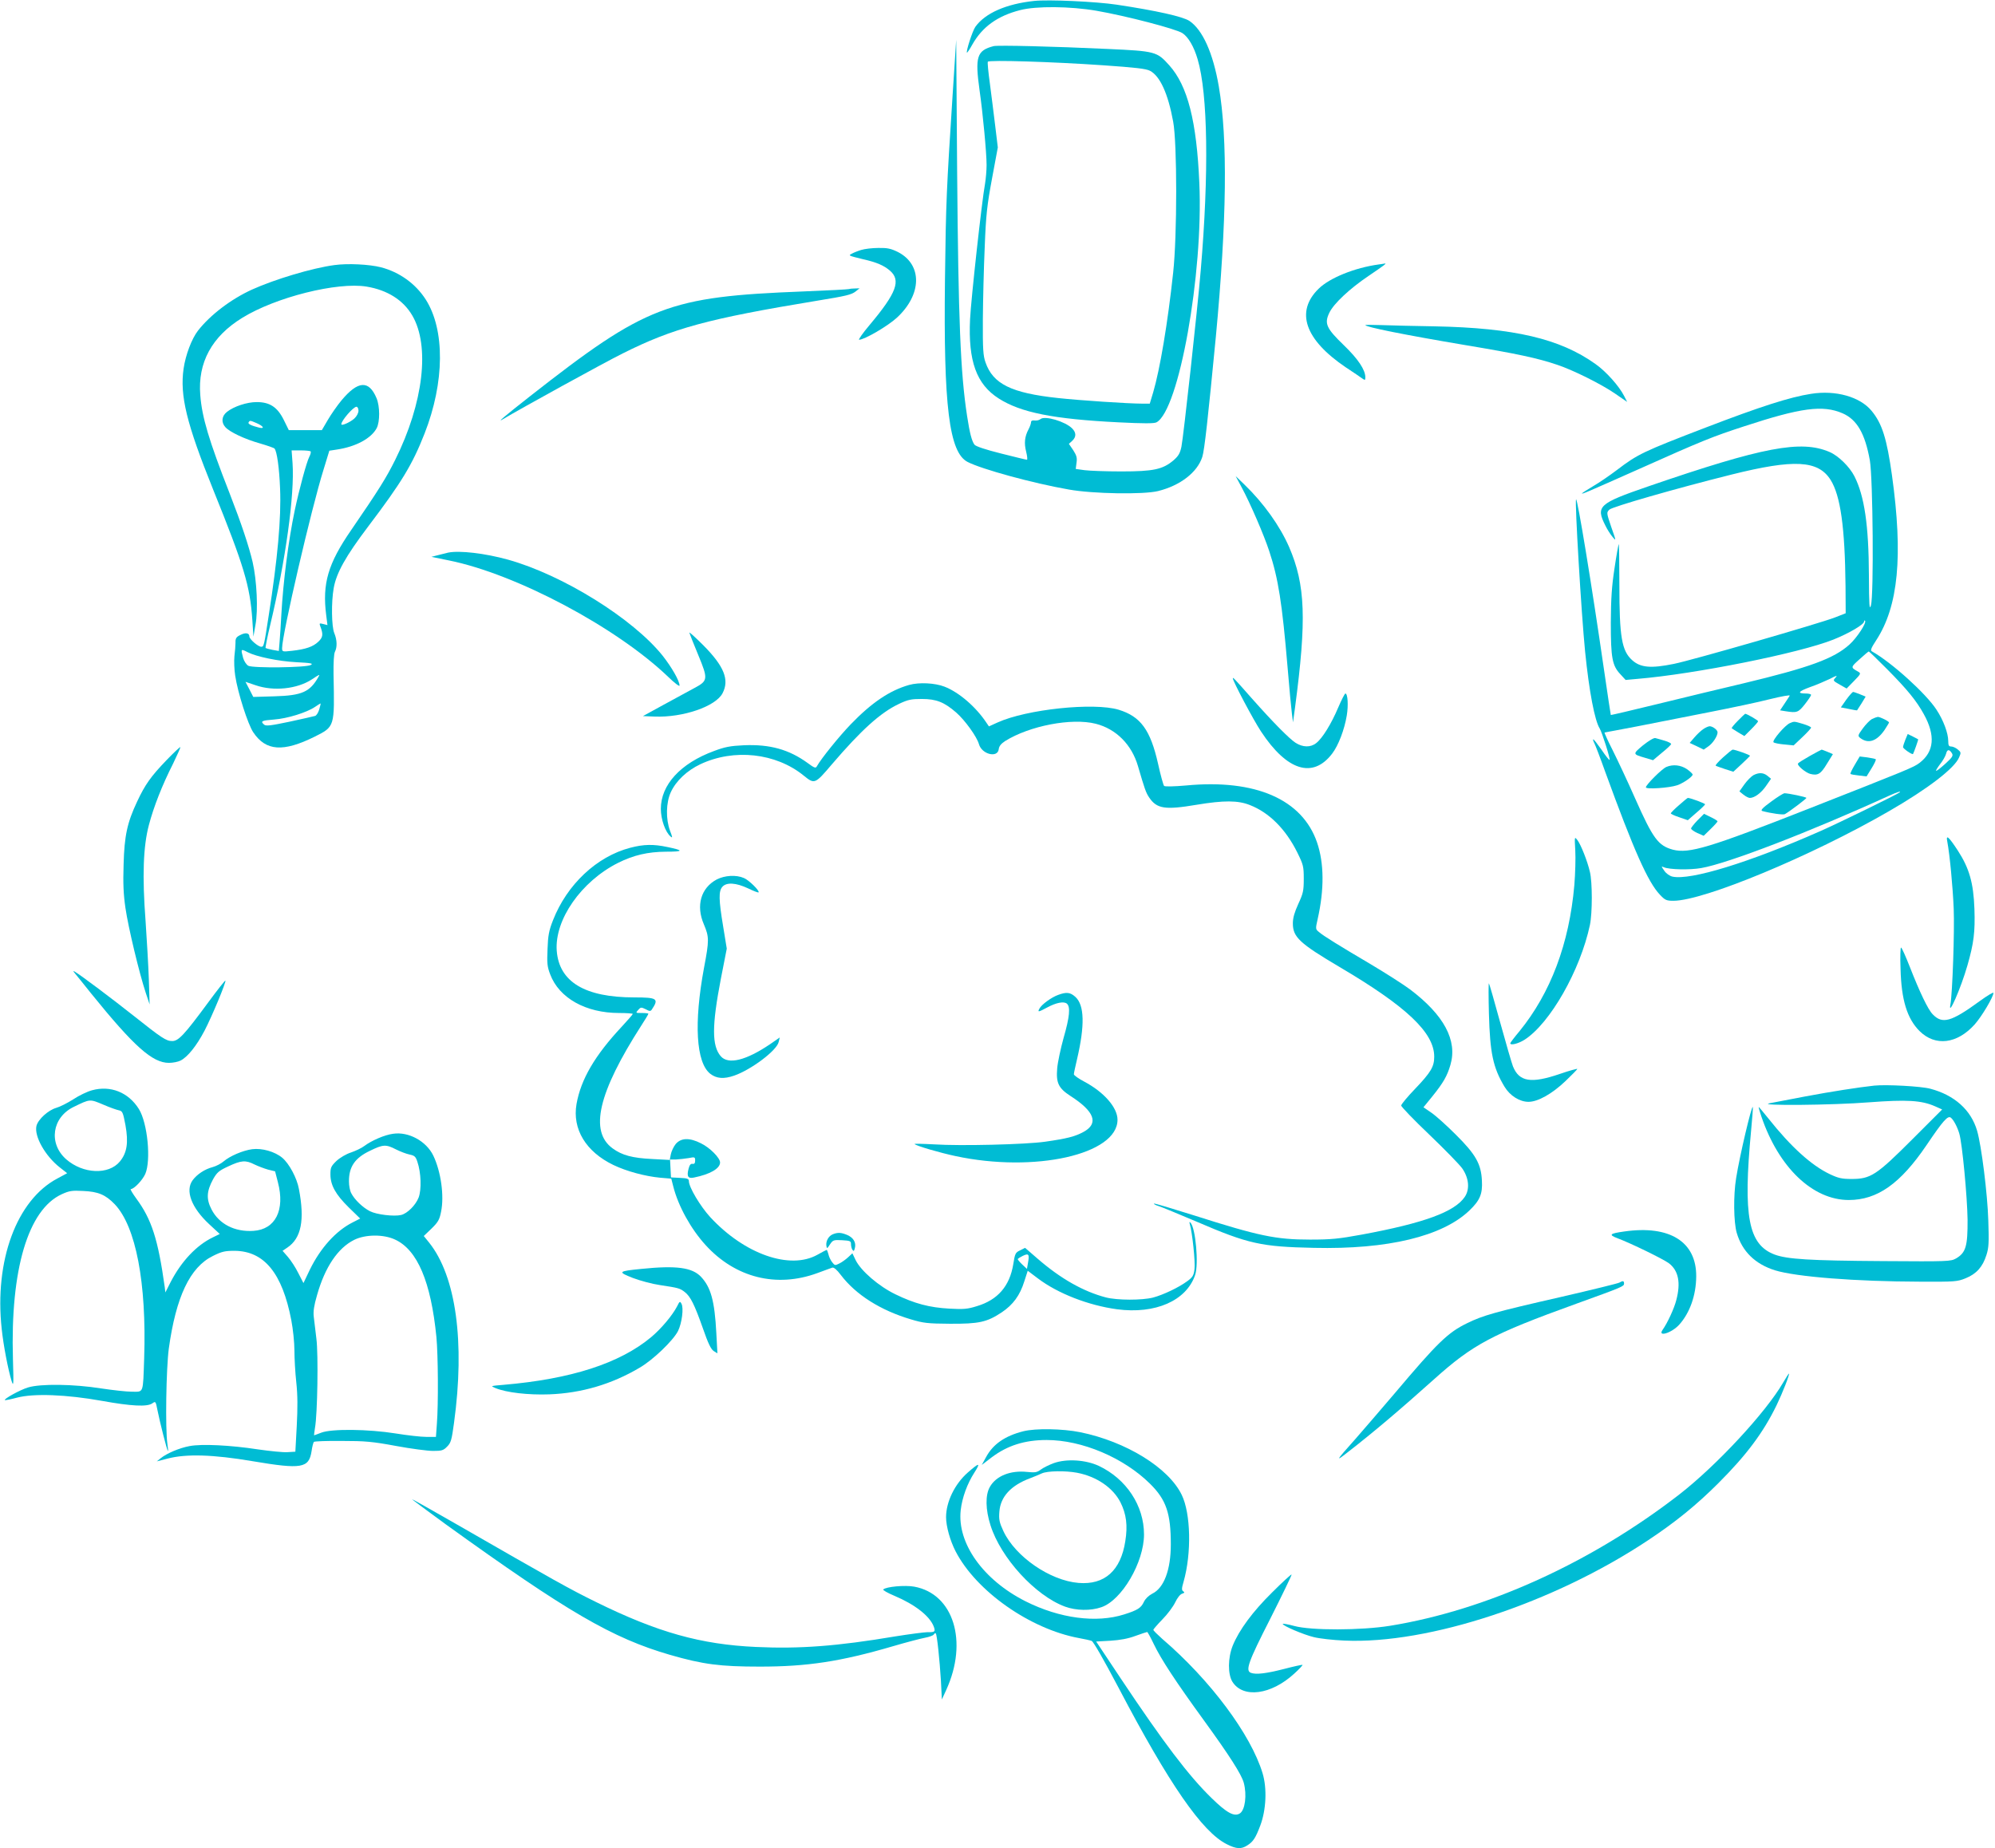 <?xml version="1.0" standalone="no"?>
<!DOCTYPE svg PUBLIC "-//W3C//DTD SVG 20010904//EN"
 "http://www.w3.org/TR/2001/REC-SVG-20010904/DTD/svg10.dtd">
<svg version="1.0" xmlns="http://www.w3.org/2000/svg"
 width="1280pt" height="1186pt" viewBox="0 0 1280 1186"
 preserveAspectRatio="xMidYMid meet">
<g transform="translate(0,1186) scale(0.1,-0.1)"
fill="#00bcd4" stroke="none">
<path d="M6635 11854 c-179 -19 -314 -78 -377 -166 -19 -27 -61 -158 -54 -166
2 -1 18 22 35 53 64 113 161 183 306 220 103 27 320 25 490 -4 190 -33 513
-117 552 -144 38 -25 74 -88 97 -167 66 -222 73 -733 20 -1354 -21 -252 -111
-1070 -124 -1133 -9 -42 -19 -59 -51 -87 -69 -58 -128 -71 -334 -71 -99 0
-205 4 -236 8 l-57 8 5 40 c5 31 0 47 -21 80 l-28 41 21 19 c27 25 27 53 0 80
-45 45 -175 83 -203 60 -8 -7 -25 -11 -38 -9 -15 2 -23 -2 -23 -12 0 -8 -7
-28 -16 -45 -25 -47 -29 -89 -15 -144 7 -28 9 -51 5 -51 -5 0 -79 18 -166 40
-100 25 -163 46 -171 57 -17 24 -30 72 -47 183 -43 279 -56 616 -64 1570 l-6
845 -23 -355 c-39 -607 -43 -682 -49 -1180 -10 -817 27 -1113 145 -1174 91
-47 420 -137 649 -177 156 -28 480 -33 573 -10 142 35 252 120 284 219 14 43
37 253 87 772 70 744 77 1267 19 1605 -37 215 -104 364 -189 421 -44 28 -208
65 -466 104 -134 20 -438 34 -530 24z"/>
<path d="M6375 11564 c-108 -28 -120 -68 -90 -284 21 -147 45 -401 45 -479 0
-35 -5 -90 -10 -120 -20 -107 -90 -742 -96 -869 -13 -269 41 -418 184 -509
141 -90 349 -132 769 -153 161 -8 228 -8 243 0 144 77 301 952 275 1535 -17
397 -75 625 -193 756 -79 88 -88 91 -397 105 -339 16 -704 25 -730 18z m705
-123 c203 -14 273 -22 298 -35 64 -33 116 -145 149 -326 26 -137 26 -733 0
-970 -35 -326 -85 -620 -128 -767 l-22 -73 -48 0 c-91 0 -404 21 -541 36 -299
32 -417 90 -465 229 -15 42 -18 84 -17 275 1 124 6 333 12 465 8 207 15 268
47 440 l37 199 -17 141 c-9 77 -25 199 -34 270 -10 72 -16 134 -13 139 7 12
410 0 742 -23z"/>
<path d="M5525 10256 c-23 -7 -50 -18 -60 -24 -23 -12 -23 -12 75 -36 84 -19
130 -39 168 -71 75 -63 45 -144 -130 -352 -43 -51 -72 -93 -66 -93 34 0 183
87 242 141 162 149 165 341 7 422 -45 22 -67 27 -125 26 -39 0 -89 -6 -111
-13z"/>
<path d="M2145 10159 c-142 -19 -382 -91 -528 -157 -136 -62 -268 -163 -347
-264 -40 -52 -79 -154 -92 -243 -25 -174 19 -353 189 -775 199 -492 237 -619
252 -838 l7 -107 13 75 c18 96 9 284 -18 403 -24 102 -71 244 -148 442 -133
340 -177 487 -188 630 -17 208 74 376 270 496 214 132 609 231 797 200 133
-22 235 -86 293 -185 115 -196 72 -562 -109 -926 -57 -115 -105 -192 -282
-450 -150 -217 -187 -345 -161 -548 l8 -63 -27 7 c-24 6 -26 5 -20 -12 21 -54
19 -73 -12 -102 -34 -32 -80 -48 -169 -58 -62 -7 -63 -6 -63 18 0 86 188 897
266 1145 l37 121 46 7 c124 18 223 72 258 138 21 41 21 139 -1 192 -49 117
-119 113 -225 -14 -28 -34 -67 -90 -88 -126 l-38 -65 -106 0 -106 0 -32 65
c-41 83 -90 115 -174 115 -63 0 -147 -28 -191 -63 -34 -27 -38 -67 -10 -98 28
-31 122 -76 221 -104 48 -14 91 -29 94 -33 16 -17 31 -127 36 -257 8 -190 -16
-451 -73 -815 -30 -195 -31 -200 -48 -200 -20 0 -76 49 -76 66 0 23 -25 27
-59 9 -25 -12 -31 -22 -30 -48 0 -17 -3 -57 -7 -88 -3 -30 -1 -86 5 -124 16
-109 82 -314 116 -364 81 -121 192 -128 394 -28 129 65 128 61 121 398 -1 78
2 134 9 147 15 29 14 76 -4 119 -18 42 -20 200 -4 289 17 98 78 206 220 394
215 284 284 397 363 598 129 329 132 666 7 861 -65 101 -168 175 -287 206 -75
19 -213 26 -299 14z m155 -934 c0 -15 -11 -36 -26 -50 -26 -24 -84 -50 -84
-37 0 23 77 112 97 112 7 0 13 -11 13 -25z m-656 -79 c45 -19 58 -39 19 -30
-52 13 -74 24 -68 34 8 13 9 13 49 -4z m349 -182 c3 -4 0 -19 -8 -34 -18 -34
-65 -209 -94 -345 -41 -196 -74 -456 -86 -670 -3 -60 -8 -137 -11 -171 l-5
-61 -40 7 c-22 4 -42 10 -45 12 -2 3 11 70 30 149 98 410 157 835 143 1037
l-6 82 58 0 c32 0 60 -3 64 -6z m-404 -1289 c57 -29 197 -58 311 -64 96 -5
112 -8 94 -18 -29 -17 -371 -21 -401 -5 -12 7 -27 29 -33 50 -16 59 -15 60 29
37z m455 -157 c-55 -98 -106 -121 -284 -126 l-135 -4 -25 49 -25 48 65 -22
c116 -40 266 -24 360 37 51 34 54 35 44 18z m4 -211 c-6 -20 -18 -39 -27 -41
-9 -3 -82 -19 -164 -37 -119 -25 -150 -29 -162 -19 -26 22 -17 27 63 33 85 6
210 45 263 81 19 13 35 23 36 22 1 -1 -3 -19 -9 -39z"/>
<path d="M8845 10163 c-153 -21 -314 -86 -385 -156 -150 -147 -88 -326 173
-503 49 -32 97 -65 108 -73 17 -12 19 -11 19 8 0 48 -46 117 -137 205 -114
110 -127 140 -94 209 28 59 131 155 251 236 103 70 119 82 105 80 -6 -1 -23
-4 -40 -6z"/>
<path d="M5445 10005 c-5 -2 -136 -9 -290 -15 -868 -34 -1008 -88 -1755 -673
-169 -133 -219 -175 -170 -145 101 61 644 360 765 420 323 162 547 223 1245
338 191 31 223 39 250 60 l25 20 -30 -1 c-16 0 -34 -2 -40 -4z"/>
<path d="M8760 9774 c0 -12 247 -62 645 -129 324 -54 461 -83 587 -126 102
-34 282 -124 368 -183 l80 -55 -20 39 c-32 63 -115 156 -183 204 -228 163
-523 232 -1032 242 -132 2 -286 6 -342 8 -57 2 -103 2 -103 0z"/>
<path d="M11620 9333 c-136 -21 -326 -82 -675 -216 -404 -155 -437 -171 -571
-273 -45 -34 -113 -81 -153 -104 -39 -23 -71 -44 -71 -46 0 -6 30 7 365 156
409 183 472 208 674 274 366 120 506 139 633 84 92 -40 144 -129 175 -302 20
-115 26 -865 7 -931 -10 -33 -12 0 -13 192 -1 323 -29 511 -93 637 -31 61
-103 132 -160 156 -182 78 -424 33 -1163 -221 -319 -110 -338 -127 -274 -253
11 -23 31 -54 45 -71 24 -29 24 -28 -8 63 -31 92 -31 93 -12 112 18 18 420
134 784 225 401 100 555 92 635 -34 64 -102 92 -305 96 -681 l1 -175 -69 -27
c-98 -38 -918 -275 -1034 -298 -147 -30 -214 -24 -267 24 -67 60 -82 150 -82
483 0 147 -2 264 -4 262 -2 -2 -15 -71 -27 -154 -18 -117 -23 -194 -24 -350 0
-228 9 -276 62 -332 l33 -36 77 7 c370 31 1038 165 1256 252 100 40 197 97
197 116 0 6 3 9 6 5 12 -12 -52 -110 -100 -153 -100 -90 -255 -147 -681 -249
-132 -31 -377 -90 -544 -131 -167 -41 -305 -73 -306 -72 -1 2 -21 134 -44 293
-79 546 -170 1099 -179 1091 -9 -10 34 -735 58 -976 26 -258 62 -445 94 -495
15 -25 69 -195 63 -201 -2 -3 -26 27 -52 66 -27 38 -50 68 -53 66 -2 -2 1 -13
7 -24 6 -11 38 -94 70 -184 184 -505 274 -708 351 -789 33 -35 42 -39 87 -39
194 0 885 287 1383 575 248 143 422 276 450 346 13 29 12 33 -9 50 -13 11 -32
19 -42 19 -15 0 -19 7 -19 35 0 50 -31 134 -76 202 -67 103 -288 303 -413 373
-12 6 -7 20 27 72 142 218 173 540 101 1058 -33 235 -63 332 -131 414 -74 90
-230 134 -388 109z m486 -1765 c133 -134 190 -205 237 -290 76 -137 67 -241
-27 -313 -38 -29 -73 -43 -706 -292 -643 -253 -773 -292 -877 -265 -94 26
-127 70 -242 329 -48 109 -114 249 -145 311 -31 61 -54 112 -51 112 3 0 97 18
208 39 111 22 319 63 462 91 143 28 319 65 392 84 73 18 129 28 126 22 -4 -6
-19 -30 -34 -52 l-28 -42 37 -6 c71 -11 80 -8 122 45 22 28 40 55 40 60 0 5
-15 9 -33 9 -58 0 -50 13 26 41 41 14 98 39 128 53 44 23 50 24 36 8 -18 -19
-17 -20 27 -45 l44 -25 47 48 c43 44 46 49 29 59 -51 29 -52 28 6 80 30 28 57
50 60 51 3 0 55 -51 116 -112z m418 -542 c9 -15 2 -26 -43 -67 -30 -27 -56
-47 -59 -45 -2 3 10 22 26 43 17 21 34 51 38 66 7 30 21 31 38 3z m-335 -250
c-11 -11 -398 -200 -512 -250 -455 -201 -831 -316 -946 -291 -18 4 -40 19 -53
38 -20 29 -21 30 -2 22 34 -15 166 -18 239 -5 170 29 704 235 1205 464 51 23
79 32 69 22z"/>
<path d="M11846 7371 l-35 -50 51 -10 c28 -6 52 -10 53 -9 1 2 14 22 29 45
l26 43 -36 15 c-20 8 -40 15 -44 15 -5 0 -24 -22 -44 -49z"/>
<path d="M11150 7235 c-24 -24 -42 -46 -39 -48 2 -2 21 -14 42 -27 l39 -23 44
44 c24 24 44 47 44 51 0 6 -72 48 -83 48 -1 0 -23 -20 -47 -45z"/>
<path d="M12010 7246 c-14 -8 -40 -35 -59 -61 -32 -44 -32 -47 -15 -61 51 -38
104 -21 154 50 16 25 30 47 30 50 0 8 -57 36 -72 36 -7 -1 -24 -7 -38 -14z"/>
<path d="M11484 7220 c-30 -12 -116 -112 -105 -123 5 -5 36 -11 69 -14 l60 -6
56 53 c31 29 56 57 56 61 0 5 -23 15 -52 24 -58 17 -56 17 -84 5z"/>
<path d="M10929 7182 c-14 -9 -40 -33 -57 -53 l-31 -36 45 -21 45 -22 30 21
c29 20 59 66 59 90 0 15 -30 38 -50 39 -8 0 -27 -8 -41 -18z"/>
<path d="M12225 7114 c-8 -20 -15 -42 -15 -48 0 -10 60 -51 64 -44 6 10 35 92
33 94 -1 1 -17 9 -34 18 l-33 16 -15 -36z"/>
<path d="M10542 7078 c-68 -57 -68 -57 14 -81 l50 -15 56 47 c31 25 58 50 60
56 2 5 -17 15 -41 22 -24 7 -51 15 -60 17 -9 3 -41 -16 -79 -46z"/>
<path d="M11055 7000 c-30 -27 -51 -51 -47 -53 4 -3 31 -12 60 -22 l53 -17 52
48 c29 27 53 51 55 54 2 6 -95 40 -111 40 -4 0 -31 -22 -62 -50z"/>
<path d="M11613 7010 c-39 -22 -74 -44 -77 -49 -8 -12 49 -59 79 -67 48 -12
67 -1 106 64 l39 63 -35 15 c-19 8 -36 14 -37 14 -2 0 -35 -18 -75 -40z"/>
<path d="M11900 6952 c-17 -29 -30 -55 -27 -58 2 -3 26 -7 53 -10 l50 -6 32
52 c18 29 30 55 27 58 -3 3 -27 8 -54 12 l-49 6 -32 -54z"/>
<path d="M10692 6939 c-28 -11 -132 -115 -132 -131 0 -14 149 -4 200 13 39 13
100 55 100 69 0 5 -17 21 -37 35 -39 26 -88 32 -131 14z"/>
<path d="M11250 6886 c-14 -8 -40 -34 -58 -59 l-32 -45 26 -21 c15 -12 33 -21
41 -21 30 0 73 32 104 77 l32 46 -23 19 c-26 21 -55 22 -90 4z"/>
<path d="M11362 6715 c-55 -40 -68 -55 -55 -59 55 -15 134 -26 145 -20 32 18
138 99 138 104 0 6 -115 30 -141 30 -8 -1 -47 -25 -87 -55z"/>
<path d="M10773 6694 c-29 -25 -53 -49 -53 -53 0 -4 24 -15 54 -25 l55 -19 55
48 c31 26 56 51 56 54 0 6 -97 42 -111 41 -2 0 -28 -21 -56 -46z"/>
<path d="M10891 6596 c-22 -23 -41 -47 -41 -52 0 -6 18 -19 40 -29 l41 -18 44
43 c25 24 45 47 45 50 0 3 -20 16 -44 27 l-43 21 -42 -42z"/>
<path d="M7968 8730 c53 -98 142 -304 175 -405 59 -178 83 -333 118 -745 11
-135 24 -270 28 -300 l7 -55 13 95 c75 565 67 787 -38 1030 -59 135 -163 281
-286 400 l-57 55 40 -75z"/>
<path d="M2875 8314 c-11 -3 -40 -10 -64 -16 l-43 -11 112 -23 c432 -87 1077
-430 1408 -748 39 -38 72 -63 72 -55 0 30 -50 117 -108 191 -190 238 -641 519
-993 617 -148 41 -311 60 -384 45z"/>
<path d="M4423 7800 c2 -8 28 -73 57 -143 64 -155 63 -165 -25 -212 -33 -18
-121 -66 -195 -106 l-135 -74 75 -3 c182 -7 392 65 436 150 45 86 10 173 -124
308 -52 52 -92 88 -89 80z"/>
<path d="M7910 7507 c0 -18 132 -267 181 -341 166 -252 332 -304 456 -142 40
52 79 154 94 245 11 66 6 141 -9 141 -4 0 -25 -41 -46 -90 -44 -104 -101 -197
-141 -228 -36 -29 -86 -28 -133 2 -41 27 -142 129 -277 281 -120 136 -125 141
-125 132z"/>
<path d="M5833 7465 c-124 -35 -240 -113 -375 -253 -74 -77 -189 -219 -217
-269 -7 -14 -16 -11 -59 21 -120 87 -242 121 -409 114 -88 -4 -123 -11 -192
-37 -215 -79 -341 -217 -341 -371 0 -68 29 -150 63 -178 13 -11 12 -5 -4 37
-28 75 -26 181 5 248 34 73 103 138 189 179 216 102 485 73 664 -73 69 -56 72
-55 179 71 190 222 313 333 431 389 59 28 79 32 148 32 93 0 144 -21 220 -87
57 -50 133 -156 146 -203 18 -65 120 -91 127 -32 2 19 15 35 41 52 157 98 427
150 581 111 131 -33 231 -134 271 -271 43 -147 51 -171 72 -202 49 -73 102
-81 304 -47 175 29 266 29 343 -2 123 -48 229 -154 303 -303 39 -79 42 -90 42
-170 0 -77 -4 -94 -35 -161 -24 -53 -35 -89 -35 -125 0 -88 43 -128 300 -280
429 -253 607 -421 607 -575 0 -64 -20 -99 -123 -207 -49 -51 -89 -99 -89 -107
0 -7 81 -92 181 -187 99 -95 195 -193 212 -218 42 -62 48 -132 15 -181 -65
-96 -261 -168 -661 -242 -148 -27 -195 -32 -332 -32 -219 0 -329 23 -743 155
-140 44 -256 79 -258 76 -3 -3 12 -11 33 -17 21 -7 130 -52 243 -100 330 -142
413 -160 750 -167 474 -11 825 74 998 240 67 64 85 106 80 191 -5 107 -39 168
-168 296 -58 58 -128 121 -156 140 l-51 35 57 70 c70 87 95 130 116 202 46
157 -41 320 -260 485 -43 32 -156 104 -250 160 -210 124 -304 182 -334 208
-22 18 -22 20 -8 82 43 190 42 359 -4 493 -95 276 -395 407 -839 365 -79 -7
-137 -8 -142 -3 -5 5 -23 70 -39 143 -49 217 -112 303 -253 346 -159 48 -590
3 -777 -82 l-55 -25 -15 22 c-68 103 -177 197 -270 233 -62 24 -163 29 -227
11z"/>
<path d="M1069 6983 c-101 -105 -138 -157 -189 -266 -64 -136 -82 -219 -87
-404 -4 -122 -1 -192 12 -280 18 -124 88 -416 130 -543 l25 -75 -5 160 c-3 88
-13 257 -21 375 -22 288 -15 479 21 615 31 118 85 256 156 396 27 56 48 103
46 105 -2 2 -42 -35 -88 -83z"/>
<path d="M10107 6404 c3 -50 0 -150 -6 -224 -33 -376 -152 -691 -352 -937 -33
-39 -59 -74 -59 -77 0 -16 51 -3 91 22 164 105 358 445 420 737 16 76 16 274
0 340 -16 70 -58 175 -80 204 -19 24 -19 24 -14 -65z"/>
<path d="M12494 6459 c16 -85 35 -288 41 -429 6 -142 -8 -544 -21 -615 -17
-88 68 106 109 250 41 143 50 214 45 363 -6 167 -33 261 -107 375 -59 90 -77
105 -67 56z"/>
<path d="M4043 6420 c-214 -56 -405 -235 -495 -465 -26 -66 -32 -98 -35 -185
-4 -90 -2 -113 17 -162 57 -152 228 -248 442 -248 49 0 88 -3 88 -6 0 -3 -32
-40 -71 -82 -173 -185 -262 -338 -290 -496 -28 -161 60 -306 236 -391 85 -41
205 -73 301 -82 l71 -6 13 -51 c32 -126 113 -272 207 -375 191 -210 455 -276
717 -180 45 17 88 32 96 35 10 3 29 -13 54 -46 97 -128 255 -228 451 -286 80
-24 107 -27 250 -28 186 -1 237 10 332 73 73 49 117 109 145 199 l22 68 65
-49 c128 -97 324 -173 507 -198 247 -33 446 55 502 220 24 69 3 303 -30 336
-7 7 -8 3 -4 -10 16 -54 36 -245 30 -288 -5 -42 -12 -53 -48 -79 -53 -39 -151
-86 -218 -104 -71 -18 -229 -18 -303 1 -144 38 -288 119 -436 247 l-82 71 -32
-16 c-30 -14 -33 -20 -44 -90 -23 -139 -99 -228 -233 -268 -60 -19 -86 -21
-177 -16 -127 7 -223 32 -346 92 -106 51 -221 150 -255 219 l-21 44 -27 -25
c-15 -14 -40 -32 -56 -40 -28 -14 -30 -14 -47 8 -10 13 -21 36 -24 52 -4 15
-9 27 -11 27 -2 0 -29 -14 -59 -31 -176 -99 -468 3 -688 241 -64 70 -137 192
-137 231 0 15 -10 19 -57 21 l-58 3 -3 58 -3 57 38 0 c21 1 57 5 81 9 40 8 42
7 42 -16 0 -17 -5 -23 -17 -21 -11 2 -19 -7 -25 -31 -13 -49 -4 -65 34 -57
104 21 168 58 168 97 0 29 -65 95 -123 123 -73 37 -127 35 -161 -4 -14 -17
-28 -47 -32 -67 l-7 -36 -111 6 c-128 6 -195 24 -255 68 -151 109 -93 358 184
789 25 38 45 72 45 75 0 3 -19 5 -42 5 -40 0 -41 0 -23 20 16 18 19 18 48 4
24 -13 31 -14 39 -2 47 70 35 78 -112 78 -318 0 -483 100 -498 300 -14 199
157 444 393 563 100 50 191 71 307 72 115 0 117 8 10 30 -89 19 -152 18 -239
-5z m2552 -2667 l-6 -35 -30 28 c-16 15 -29 31 -29 34 0 4 15 13 33 22 38 18
43 10 32 -49z"/>
<path d="M4599 6217 c-102 -54 -135 -168 -83 -288 34 -81 35 -101 1 -279 -66
-356 -51 -608 40 -680 40 -31 87 -35 153 -12 108 37 274 161 286 216 l7 29
-62 -43 c-155 -105 -269 -133 -317 -77 -57 67 -57 195 1 496 l38 194 -23 141
c-29 174 -30 228 -5 256 27 30 87 26 164 -10 35 -17 66 -29 68 -26 9 9 -63 80
-94 92 -50 22 -123 17 -174 -9z"/>
<path d="M12194 5643 c5 -199 42 -319 122 -399 101 -100 241 -83 354 43 46 52
120 177 120 202 0 6 -39 -17 -87 -52 -185 -135 -241 -150 -303 -85 -30 30 -84
144 -145 300 -28 71 -53 128 -58 128 -4 0 -6 -62 -3 -137z"/>
<path d="M481 5614 c8 -10 56 -68 104 -129 275 -340 393 -445 499 -445 26 0
60 7 75 15 45 23 102 94 153 191 48 92 141 315 134 322 -2 2 -52 -61 -110
-140 -154 -209 -191 -248 -231 -248 -39 0 -66 18 -250 164 -131 104 -341 262
-375 281 -13 7 -12 5 1 -11z"/>
<path d="M9553 5355 c7 -252 26 -345 100 -468 35 -58 97 -97 154 -97 60 0 151
51 237 133 42 40 76 75 76 78 0 3 -51 -11 -112 -32 -184 -63 -261 -51 -301 49
-8 21 -45 148 -82 282 -37 135 -69 247 -72 250 -3 3 -3 -85 0 -195z"/>
<path d="M6789 5476 c-42 -15 -106 -61 -120 -88 -13 -24 -7 -23 49 7 59 32
108 41 127 25 24 -20 18 -85 -21 -220 -19 -69 -38 -157 -41 -196 -8 -94 9
-127 86 -177 154 -99 182 -176 83 -230 -55 -30 -107 -43 -247 -63 -128 -18
-541 -28 -712 -17 -73 4 -129 5 -125 2 12 -12 163 -56 262 -77 508 -109 1040
10 1040 233 0 78 -86 177 -214 245 -36 19 -66 40 -66 47 0 6 9 49 20 95 51
218 48 348 -10 401 -33 30 -57 33 -111 13z"/>
<path d="M12025 4894 c-101 -11 -275 -38 -440 -69 -99 -19 -202 -39 -230 -44
-95 -17 404 -13 639 6 240 18 334 13 422 -26 l45 -20 -193 -193 c-229 -229
-266 -253 -388 -253 -63 0 -85 5 -140 31 -118 56 -249 175 -393 356 -34 42
-62 76 -63 75 -2 -1 6 -29 17 -61 111 -327 329 -536 561 -536 183 0 331 105
498 351 108 160 138 193 157 177 18 -14 42 -61 54 -102 19 -64 51 -407 53
-551 1 -172 -11 -213 -74 -250 -34 -19 -48 -20 -470 -17 -470 3 -613 12 -694
42 -169 64 -203 245 -151 794 8 83 13 151 11 153 -8 9 -84 -312 -107 -457 -18
-110 -16 -283 4 -351 35 -119 118 -200 245 -240 136 -42 518 -72 932 -73 223
-1 238 0 292 22 69 28 109 73 133 149 15 46 17 81 12 222 -5 169 -44 481 -72
576 -39 133 -145 228 -300 269 -59 16 -281 28 -360 20z"/>
<path d="M590 4864 c-30 -8 -84 -34 -120 -58 -36 -23 -85 -48 -110 -55 -51
-15 -115 -73 -126 -115 -16 -66 56 -194 151 -268 l46 -36 -63 -34 c-261 -138
-405 -527 -357 -966 11 -105 41 -260 63 -332 13 -41 14 -29 9 140 -17 573 97
958 313 1057 48 22 66 25 137 21 97 -4 144 -24 203 -85 136 -143 205 -505 189
-988 -8 -232 -2 -215 -79 -215 -35 0 -123 10 -197 21 -175 28 -390 31 -470 6
-52 -16 -156 -74 -148 -81 2 -2 38 5 79 16 108 28 316 20 545 -21 188 -34 289
-39 322 -16 21 15 22 14 33 -42 16 -81 61 -257 67 -263 3 -3 1 18 -3 45 -14
95 -8 482 9 611 46 333 136 523 283 595 58 29 78 33 140 33 189 -2 305 -143
363 -445 11 -57 20 -144 20 -194 0 -49 5 -142 12 -205 9 -82 9 -162 3 -280
l-9 -165 -51 -3 c-28 -2 -113 7 -190 18 -176 27 -360 36 -438 21 -65 -12 -147
-47 -185 -78 l-25 -20 70 18 c119 31 292 26 545 -17 315 -53 361 -45 378 64 4
29 11 56 15 60 4 4 85 7 179 6 149 0 196 -4 347 -32 97 -18 204 -32 239 -32
55 0 66 3 90 28 24 24 29 41 44 152 71 518 13 941 -160 1157 l-34 42 50 48
c42 41 51 57 61 108 21 102 -1 258 -50 360 -45 93 -159 155 -258 140 -54 -7
-137 -43 -184 -78 -18 -14 -57 -32 -86 -42 -31 -10 -70 -33 -93 -54 -35 -34
-39 -43 -39 -86 0 -70 33 -129 117 -212 l74 -72 -49 -25 c-107 -54 -206 -164
-274 -303 l-41 -86 -33 64 c-17 35 -48 82 -67 104 l-34 39 31 21 c89 60 112
176 74 375 -13 72 -63 164 -107 201 -48 40 -130 63 -193 55 -59 -8 -142 -43
-183 -78 -17 -15 -49 -31 -71 -37 -50 -13 -100 -46 -128 -84 -49 -67 -8 -176
106 -282 l68 -63 -45 -22 c-105 -51 -201 -153 -270 -286 l-34 -67 -4 34 c-43
307 -84 435 -183 569 -24 33 -40 60 -35 60 21 0 75 57 93 97 38 87 15 327 -41
417 -67 107 -182 153 -301 120z m75 -93 c39 -17 82 -32 96 -35 25 -5 28 -12
44 -96 20 -112 10 -177 -36 -233 -72 -87 -236 -80 -344 14 -116 102 -91 270
49 337 105 51 101 51 191 13z m1875 -286 c28 -14 67 -29 87 -33 33 -7 40 -13
51 -47 24 -70 27 -179 8 -229 -19 -49 -72 -102 -112 -112 -45 -11 -157 2 -200
24 -46 23 -99 74 -120 115 -9 16 -15 49 -15 75 -1 95 38 152 135 198 84 41
102 42 166 9z m-907 -97 c23 -11 62 -26 87 -33 l45 -11 18 -70 c47 -179 -16
-303 -157 -312 -120 -8 -221 44 -269 138 -34 66 -32 115 10 193 25 44 37 55
98 83 83 39 111 41 168 12z m902 -482 c143 -66 230 -271 265 -625 11 -115 13
-432 3 -558 l-6 -83 -62 0 c-34 0 -122 10 -196 22 -174 28 -412 31 -478 5 -24
-9 -44 -17 -46 -17 -1 0 2 21 6 48 16 88 22 471 9 572 -6 52 -14 116 -17 142
-4 33 2 72 21 137 51 181 134 303 238 355 72 36 189 37 263 2z"/>
<path d="M10421 3958 c-93 -13 -102 -21 -44 -43 86 -32 295 -134 331 -161 61
-47 77 -124 47 -237 -13 -52 -57 -147 -87 -189 -36 -50 57 -22 106 32 68 76
108 188 109 309 2 223 -170 331 -462 289z"/>
<path d="M5343 3940 c-27 -11 -45 -44 -41 -73 3 -21 5 -20 23 8 19 28 23 30
78 27 51 -3 57 -5 57 -25 0 -12 4 -29 9 -36 8 -12 11 -9 16 11 9 36 -10 67
-50 84 -39 16 -60 17 -92 4z"/>
<path d="M4115 3718 c-150 -15 -154 -19 -55 -58 47 -18 126 -39 175 -46 119
-18 127 -20 159 -45 36 -28 62 -80 116 -233 33 -95 51 -133 69 -145 l24 -15
-7 130 c-11 208 -35 294 -99 362 -57 59 -157 73 -382 50z"/>
<path d="M10390 3630 c-8 -5 -175 -46 -370 -91 -434 -99 -503 -119 -606 -169
-124 -60 -190 -124 -466 -451 -91 -107 -206 -240 -254 -295 -124 -139 -128
-146 -49 -84 164 127 340 276 555 469 251 225 370 289 915 486 299 108 305
111 305 129 0 18 -8 19 -30 6z"/>
<path d="M4345 3479 c-31 -60 -103 -145 -166 -198 -202 -169 -515 -270 -949
-307 -83 -7 -84 -7 -53 -20 71 -30 214 -46 348 -41 207 8 400 65 579 171 85
49 215 174 246 235 25 50 38 149 22 176 -9 17 -12 15 -27 -16z"/>
<path d="M11441 2989 c-112 -193 -427 -532 -666 -718 -564 -437 -1235 -742
-1856 -843 -186 -30 -508 -31 -616 -1 -40 11 -73 16 -73 13 0 -12 133 -69 200
-85 36 -9 124 -19 196 -22 539 -24 1342 241 1947 643 178 118 312 227 453 368
179 179 287 323 373 500 39 81 84 196 79 202 -2 1 -18 -25 -37 -57z"/>
<path d="M6565 2676 c-117 -30 -193 -82 -238 -165 l-28 -51 64 49 c101 76 212
111 352 111 227 0 494 -113 664 -281 104 -103 133 -190 133 -389 0 -163 -44
-280 -119 -316 -23 -12 -44 -32 -54 -53 -18 -39 -41 -53 -126 -80 -179 -57
-414 -26 -633 84 -272 137 -440 373 -416 585 9 80 42 170 87 240 43 67 33 67
-42 1 -83 -73 -139 -188 -139 -286 0 -59 26 -151 61 -219 132 -256 478 -499
792 -557 34 -6 70 -14 81 -18 11 -4 77 -119 173 -301 324 -618 537 -926 695
-1004 61 -31 93 -32 131 -7 38 24 53 48 83 127 38 101 44 238 15 335 -75 249
-335 598 -644 863 -31 28 -57 53 -57 58 0 4 26 34 58 67 32 32 69 82 82 109
14 30 33 53 45 56 15 5 17 8 7 15 -11 7 -11 18 2 62 52 183 46 438 -12 557
-84 174 -357 342 -651 402 -114 23 -286 26 -366 6z m837 -1364 c48 -100 140
-240 323 -492 164 -226 240 -345 255 -399 21 -78 9 -175 -25 -197 -36 -23 -84
3 -182 99 -145 141 -307 354 -583 768 l-157 236 91 5 c62 4 113 13 161 31 39
14 72 25 75 25 3 1 22 -34 42 -76z"/>
<path d="M6762 2472 c-30 -11 -67 -29 -83 -41 -25 -19 -38 -21 -87 -16 -108
12 -201 -25 -241 -96 -30 -52 -28 -146 4 -246 66 -210 288 -452 478 -522 71
-26 164 -28 233 -4 131 44 274 288 274 467 0 185 -113 356 -290 440 -84 39
-206 47 -288 18z m148 -62 c126 -24 231 -96 279 -190 38 -76 47 -149 31 -249
-29 -189 -133 -282 -300 -268 -183 15 -405 168 -482 332 -26 56 -30 75 -26
125 7 96 74 169 198 215 25 10 59 23 75 31 35 16 150 18 225 4z"/>
<path d="M2860 2079 c783 -564 1068 -730 1440 -838 212 -61 321 -75 575 -75
304 0 517 32 855 131 85 25 177 49 204 54 27 5 53 14 57 21 4 7 10 10 13 7 8
-8 25 -171 33 -304 l6 -120 28 61 c142 311 47 617 -205 663 -59 11 -181 0
-199 -18 -4 -4 27 -22 70 -40 133 -56 228 -130 254 -198 12 -33 7 -37 -39 -36
-20 0 -113 -12 -207 -27 -374 -63 -616 -81 -893 -68 -356 16 -633 94 -1027
288 -171 84 -264 136 -902 503 -150 86 -276 157 -279 157 -3 0 94 -72 216
-161z"/>
<path d="M8163 1643 c-125 -123 -213 -242 -254 -343 -31 -78 -32 -182 -2 -231
68 -108 248 -85 397 52 31 28 55 54 53 56 -3 2 -57 -10 -122 -27 -114 -29
-177 -36 -209 -24 -37 14 -18 69 125 349 77 153 138 279 136 282 -3 2 -59 -49
-124 -114z"/>
</g>
</svg>
